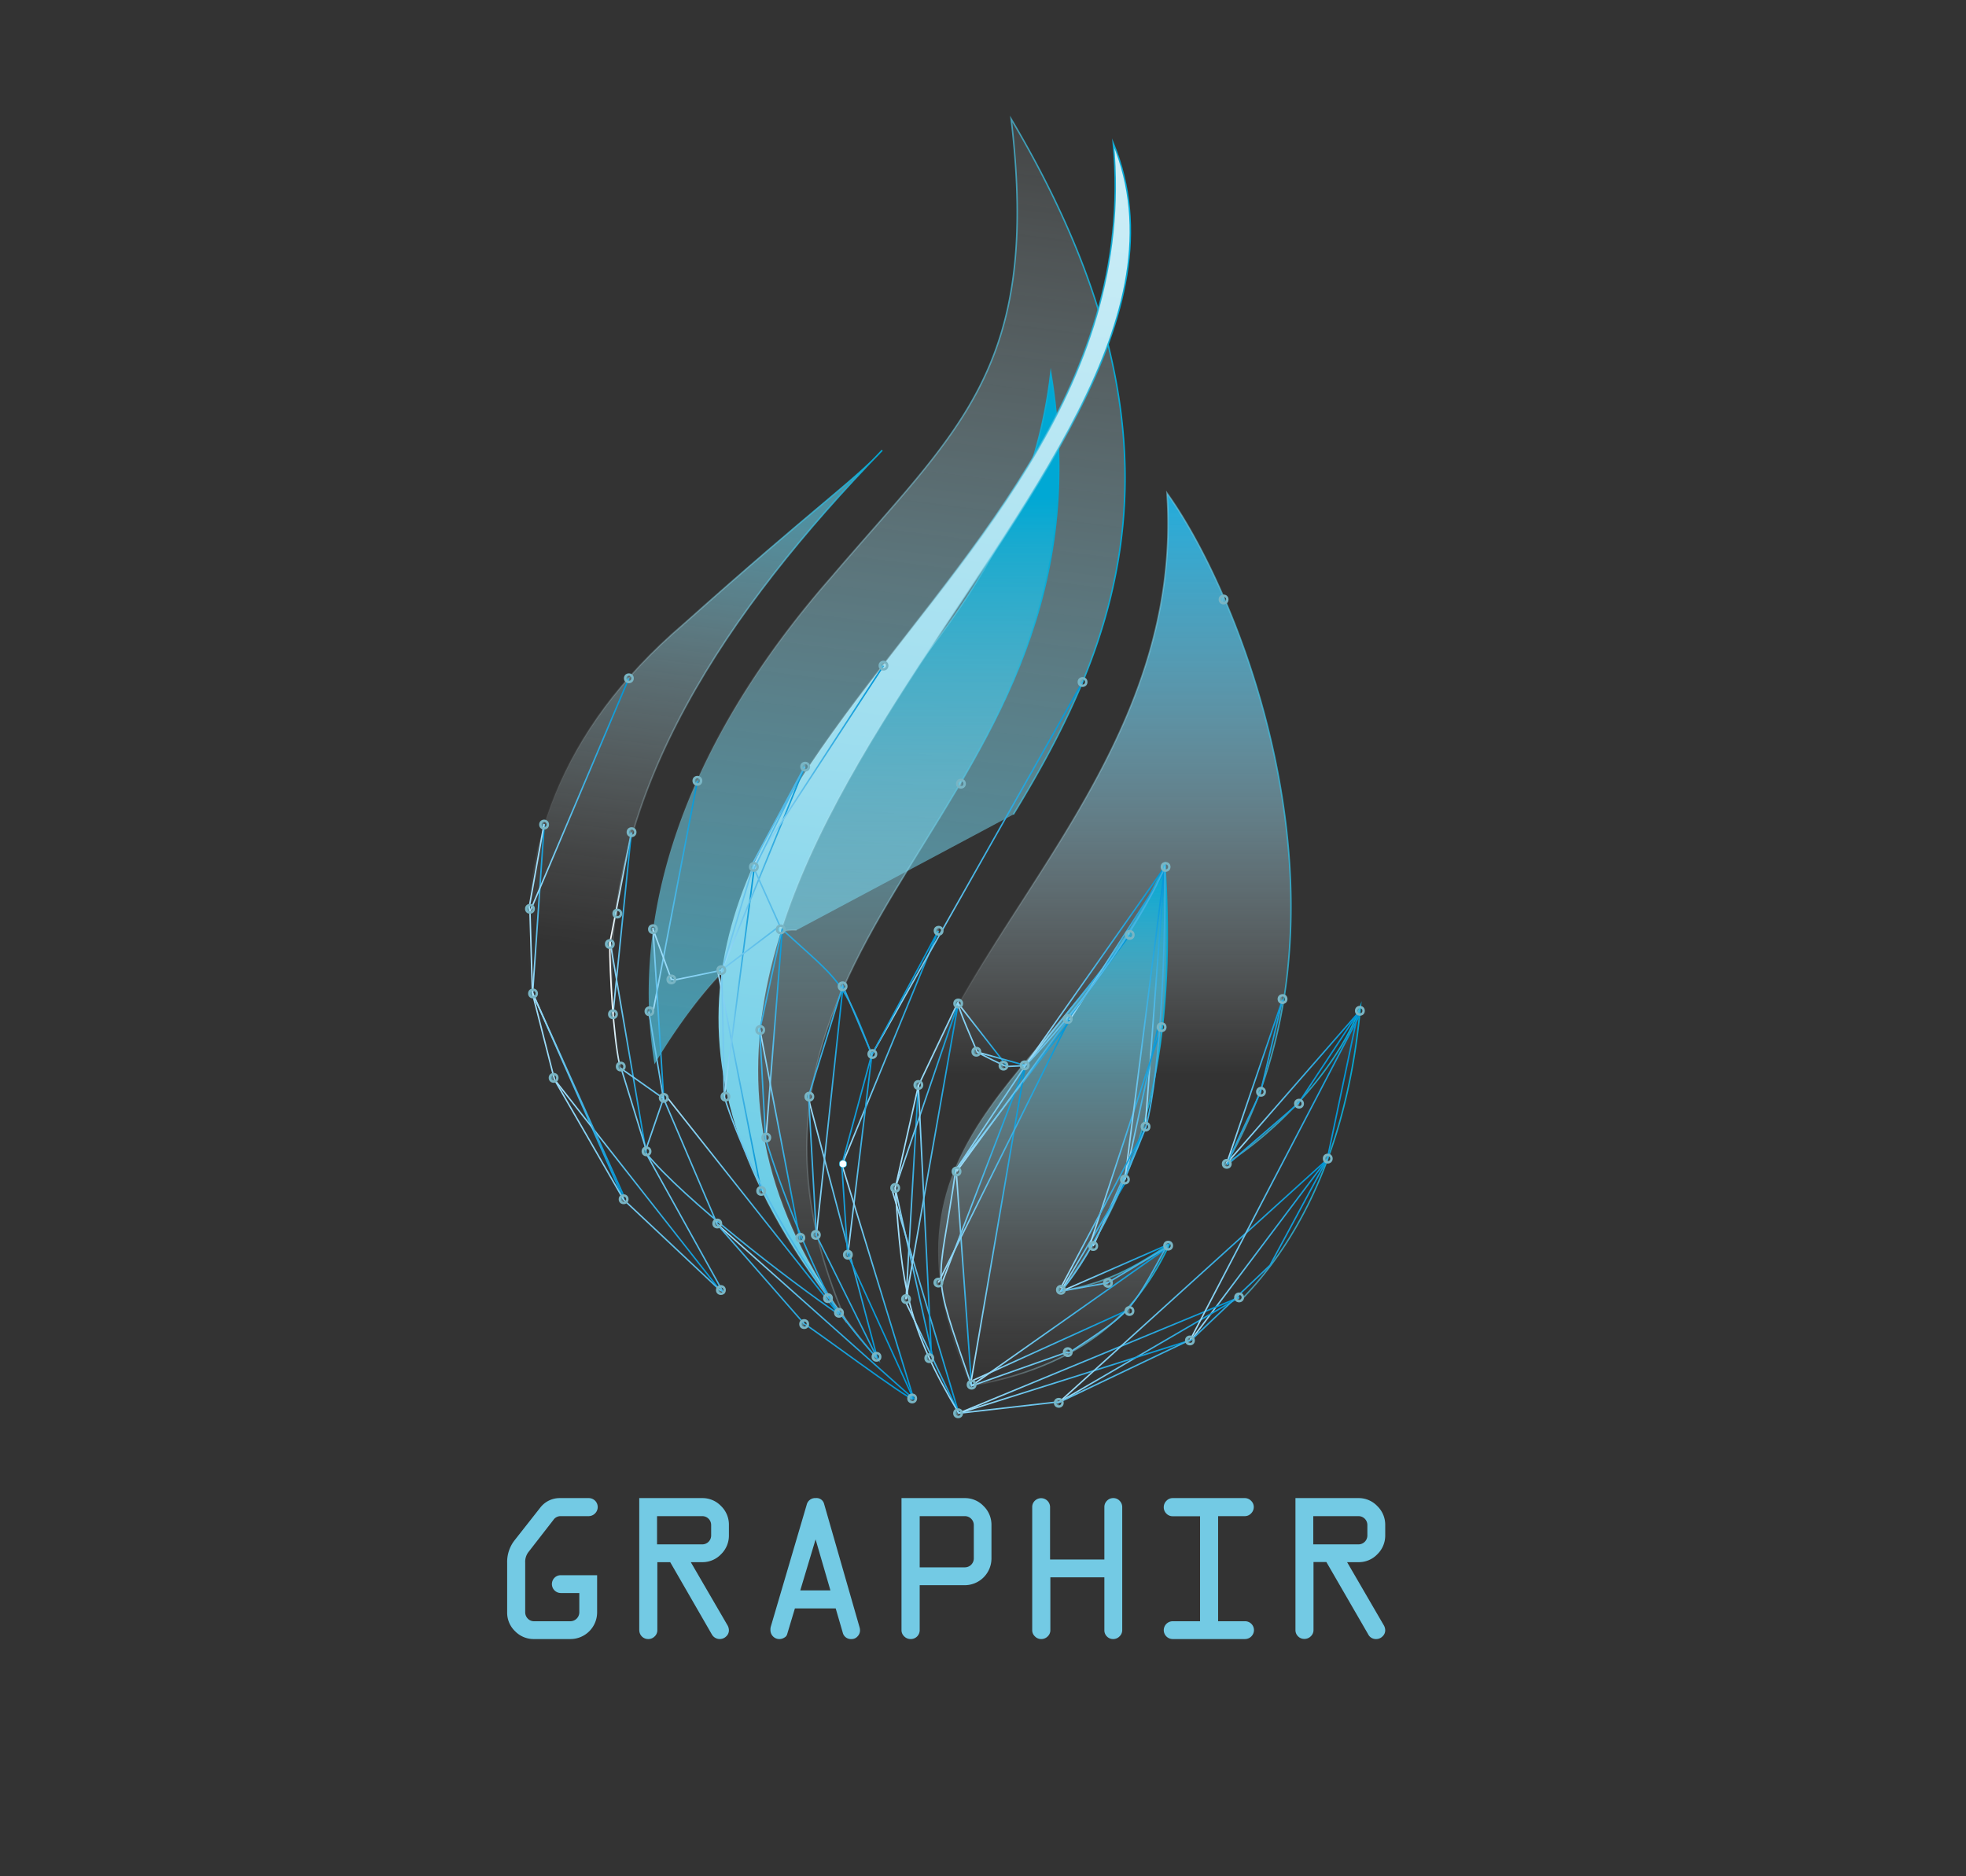 <svg id="Layer_1" data-name="Layer 1" xmlns="http://www.w3.org/2000/svg" xmlns:xlink="http://www.w3.org/1999/xlink" viewBox="0 0 401.88 383.63"><rect x="0" y="0" width="401.88" height="383.63" fill="#333333" stroke="none"/><defs><style>.cls-1,.cls-10,.cls-100,.cls-101,.cls-102,.cls-103,.cls-104,.cls-105,.cls-106,.cls-107,.cls-108,.cls-109,.cls-11,.cls-110,.cls-111,.cls-112,.cls-113,.cls-114,.cls-115,.cls-116,.cls-117,.cls-118,.cls-119,.cls-12,.cls-120,.cls-121,.cls-122,.cls-123,.cls-124,.cls-125,.cls-126,.cls-127,.cls-128,.cls-129,.cls-13,.cls-130,.cls-131,.cls-132,.cls-133,.cls-134,.cls-135,.cls-136,.cls-137,.cls-138,.cls-139,.cls-14,.cls-140,.cls-141,.cls-142,.cls-143,.cls-144,.cls-145,.cls-148,.cls-15,.cls-16,.cls-17,.cls-18,.cls-19,.cls-2,.cls-20,.cls-21,.cls-22,.cls-23,.cls-24,.cls-25,.cls-26,.cls-27,.cls-28,.cls-29,.cls-3,.cls-30,.cls-31,.cls-32,.cls-33,.cls-34,.cls-35,.cls-36,.cls-37,.cls-38,.cls-39,.cls-4,.cls-40,.cls-41,.cls-42,.cls-43,.cls-44,.cls-45,.cls-46,.cls-47,.cls-48,.cls-49,.cls-5,.cls-50,.cls-51,.cls-52,.cls-53,.cls-54,.cls-55,.cls-56,.cls-57,.cls-58,.cls-59,.cls-6,.cls-60,.cls-61,.cls-62,.cls-63,.cls-64,.cls-65,.cls-66,.cls-67,.cls-68,.cls-69,.cls-7,.cls-70,.cls-71,.cls-72,.cls-73,.cls-74,.cls-75,.cls-76,.cls-77,.cls-78,.cls-79,.cls-8,.cls-80,.cls-81,.cls-82,.cls-83,.cls-84,.cls-85,.cls-86,.cls-87,.cls-88,.cls-89,.cls-9,.cls-90,.cls-91,.cls-92,.cls-93,.cls-94,.cls-95,.cls-96,.cls-97,.cls-98,.cls-99{stroke-miterlimit:10;}.cls-1,.cls-10,.cls-11,.cls-12,.cls-13,.cls-14,.cls-15,.cls-16,.cls-17,.cls-18,.cls-19,.cls-2,.cls-20,.cls-21,.cls-22,.cls-23,.cls-24,.cls-25,.cls-26,.cls-27,.cls-28,.cls-29,.cls-3,.cls-30,.cls-31,.cls-32,.cls-33,.cls-34,.cls-35,.cls-36,.cls-37,.cls-38,.cls-39,.cls-4,.cls-40,.cls-41,.cls-42,.cls-43,.cls-44,.cls-45,.cls-46,.cls-47,.cls-48,.cls-49,.cls-5,.cls-50,.cls-51,.cls-52,.cls-53,.cls-54,.cls-55,.cls-56,.cls-57,.cls-58,.cls-59,.cls-6,.cls-60,.cls-61,.cls-62,.cls-63,.cls-64,.cls-65,.cls-66,.cls-67,.cls-68,.cls-69,.cls-7,.cls-8,.cls-9{stroke-width:0.3px;}.cls-1{fill:url(#linear-gradient);stroke:url(#linear-gradient-2);}.cls-2{fill:url(#linear-gradient-3);stroke:url(#linear-gradient-4);}.cls-3{fill:url(#linear-gradient-5);stroke:url(#linear-gradient-6);}.cls-4{fill:url(#linear-gradient-7);stroke:url(#linear-gradient-8);}.cls-5{fill:url(#linear-gradient-9);stroke:url(#linear-gradient-10);}.cls-6{fill:url(#linear-gradient-11);stroke:url(#linear-gradient-12);}.cls-10,.cls-11,.cls-12,.cls-13,.cls-14,.cls-146,.cls-15,.cls-16,.cls-17,.cls-18,.cls-19,.cls-20,.cls-21,.cls-22,.cls-23,.cls-24,.cls-25,.cls-26,.cls-27,.cls-28,.cls-29,.cls-30,.cls-31,.cls-32,.cls-33,.cls-34,.cls-35,.cls-36,.cls-37,.cls-38,.cls-39,.cls-40,.cls-41,.cls-42,.cls-43,.cls-44,.cls-45,.cls-46,.cls-47,.cls-48,.cls-49,.cls-50,.cls-51,.cls-52,.cls-53,.cls-54,.cls-55,.cls-56,.cls-57,.cls-58,.cls-59,.cls-60,.cls-61,.cls-62,.cls-63,.cls-64,.cls-65,.cls-66,.cls-67,.cls-68,.cls-69,.cls-7,.cls-8,.cls-9{fill:none;}.cls-7{stroke:url(#linear-gradient-13);}.cls-8{stroke:url(#linear-gradient-14);}.cls-9{stroke:url(#linear-gradient-15);}.cls-10{stroke:url(#linear-gradient-16);}.cls-11{stroke:url(#linear-gradient-17);}.cls-12{stroke:url(#linear-gradient-18);}.cls-13{stroke:url(#linear-gradient-19);}.cls-14{stroke:url(#linear-gradient-20);}.cls-15{stroke:url(#linear-gradient-21);}.cls-16{stroke:url(#linear-gradient-22);}.cls-17{stroke:url(#linear-gradient-23);}.cls-18{stroke:url(#linear-gradient-24);}.cls-19{stroke:url(#linear-gradient-25);}.cls-20{stroke:url(#linear-gradient-26);}.cls-21{stroke:url(#linear-gradient-27);}.cls-22{stroke:url(#linear-gradient-28);}.cls-23{stroke:url(#linear-gradient-29);}.cls-24{stroke:url(#linear-gradient-30);}.cls-25{stroke:url(#linear-gradient-31);}.cls-26{stroke:url(#linear-gradient-32);}.cls-27{stroke:url(#linear-gradient-33);}.cls-28{stroke:url(#linear-gradient-34);}.cls-29{stroke:url(#linear-gradient-35);}.cls-30{stroke:url(#linear-gradient-36);}.cls-31{stroke:url(#linear-gradient-37);}.cls-32{stroke:url(#linear-gradient-38);}.cls-33{stroke:url(#linear-gradient-39);}.cls-34{stroke:url(#linear-gradient-40);}.cls-35{stroke:url(#linear-gradient-41);}.cls-36{stroke:url(#linear-gradient-42);}.cls-37{stroke:url(#linear-gradient-43);}.cls-38{stroke:url(#linear-gradient-44);}.cls-39{stroke:url(#linear-gradient-45);}.cls-40{stroke:url(#linear-gradient-46);}.cls-41{stroke:url(#linear-gradient-47);}.cls-42{stroke:url(#linear-gradient-48);}.cls-43{stroke:url(#linear-gradient-49);}.cls-44{stroke:url(#linear-gradient-50);}.cls-45{stroke:url(#linear-gradient-51);}.cls-46{stroke:url(#linear-gradient-52);}.cls-47{stroke:url(#linear-gradient-53);}.cls-48{stroke:url(#linear-gradient-54);}.cls-49{stroke:url(#linear-gradient-55);}.cls-50{stroke:url(#linear-gradient-56);}.cls-51{stroke:url(#linear-gradient-57);}.cls-52{stroke:url(#linear-gradient-58);}.cls-53{stroke:url(#linear-gradient-59);}.cls-54{stroke:url(#linear-gradient-60);}.cls-55{stroke:url(#linear-gradient-61);}.cls-56{stroke:url(#linear-gradient-62);}.cls-57{stroke:url(#linear-gradient-63);}.cls-58{stroke:url(#linear-gradient-64);}.cls-59{stroke:url(#linear-gradient-65);}.cls-60{stroke:url(#linear-gradient-66);}.cls-61{stroke:url(#linear-gradient-67);}.cls-62{stroke:url(#linear-gradient-68);}.cls-63{stroke:url(#linear-gradient-69);}.cls-64{stroke:url(#linear-gradient-70);}.cls-65{stroke:url(#linear-gradient-71);}.cls-66{stroke:url(#linear-gradient-72);}.cls-67{stroke:url(#linear-gradient-73);}.cls-68{stroke:url(#linear-gradient-74);}.cls-69{stroke:url(#linear-gradient-75);}.cls-100,.cls-101,.cls-102,.cls-103,.cls-104,.cls-105,.cls-106,.cls-107,.cls-108,.cls-109,.cls-110,.cls-111,.cls-112,.cls-113,.cls-114,.cls-115,.cls-116,.cls-117,.cls-118,.cls-119,.cls-120,.cls-121,.cls-122,.cls-123,.cls-124,.cls-125,.cls-126,.cls-127,.cls-128,.cls-129,.cls-130,.cls-131,.cls-132,.cls-133,.cls-134,.cls-135,.cls-136,.cls-137,.cls-138,.cls-139,.cls-140,.cls-141,.cls-142,.cls-143,.cls-144,.cls-145,.cls-70,.cls-71,.cls-72,.cls-73,.cls-74,.cls-75,.cls-76,.cls-77,.cls-78,.cls-79,.cls-80,.cls-81,.cls-82,.cls-83,.cls-84,.cls-85,.cls-86,.cls-87,.cls-88,.cls-89,.cls-90,.cls-91,.cls-92,.cls-93,.cls-94,.cls-95,.cls-96,.cls-97,.cls-98,.cls-99{stroke:#79b5c4;stroke-width:0.5px;}.cls-70{fill:url(#linear-gradient-76);}.cls-71{fill:url(#linear-gradient-77);}.cls-72{fill:url(#linear-gradient-78);}.cls-73{fill:url(#linear-gradient-79);}.cls-74{fill:url(#linear-gradient-80);}.cls-75{fill:url(#linear-gradient-81);}.cls-76{fill:url(#linear-gradient-82);}.cls-77{fill:url(#linear-gradient-83);}.cls-78{fill:url(#linear-gradient-84);}.cls-79{fill:url(#linear-gradient-85);}.cls-80{fill:url(#linear-gradient-86);}.cls-81{fill:url(#linear-gradient-87);}.cls-82{fill:url(#linear-gradient-88);}.cls-83{fill:url(#linear-gradient-89);}.cls-84{fill:url(#linear-gradient-90);}.cls-85{fill:url(#linear-gradient-91);}.cls-86{fill:url(#linear-gradient-92);}.cls-87{fill:url(#linear-gradient-93);}.cls-88{fill:url(#linear-gradient-94);}.cls-89{fill:url(#linear-gradient-95);}.cls-90{fill:url(#linear-gradient-96);}.cls-91{fill:url(#linear-gradient-97);}.cls-92{fill:url(#linear-gradient-98);}.cls-93{fill:url(#linear-gradient-99);}.cls-94{fill:url(#linear-gradient-100);}.cls-95{fill:url(#linear-gradient-101);}.cls-96{fill:url(#linear-gradient-102);}.cls-97{fill:url(#linear-gradient-103);}.cls-98{fill:url(#linear-gradient-104);}.cls-99{fill:url(#linear-gradient-105);}.cls-100{fill:url(#linear-gradient-106);}.cls-101{fill:url(#linear-gradient-107);}.cls-102{fill:url(#linear-gradient-108);}.cls-103{fill:url(#linear-gradient-109);}.cls-104{fill:url(#linear-gradient-110);}.cls-105{fill:url(#linear-gradient-111);}.cls-106{fill:url(#linear-gradient-112);}.cls-107{fill:url(#linear-gradient-113);}.cls-108{fill:url(#linear-gradient-114);}.cls-109{fill:url(#linear-gradient-115);}.cls-110{fill:url(#linear-gradient-116);}.cls-111{fill:url(#linear-gradient-117);}.cls-112{fill:url(#linear-gradient-118);}.cls-113{fill:url(#linear-gradient-119);}.cls-114{fill:url(#linear-gradient-120);}.cls-115{fill:url(#linear-gradient-121);}.cls-116{fill:url(#linear-gradient-122);}.cls-117{fill:url(#linear-gradient-123);}.cls-118{fill:url(#linear-gradient-124);}.cls-119{fill:url(#linear-gradient-125);}.cls-120{fill:url(#linear-gradient-126);}.cls-121{fill:url(#linear-gradient-127);}.cls-122{fill:url(#linear-gradient-128);}.cls-123{fill:url(#linear-gradient-129);}.cls-124{fill:url(#linear-gradient-130);}.cls-125{fill:url(#linear-gradient-131);}.cls-126{fill:url(#linear-gradient-132);}.cls-127{fill:url(#linear-gradient-133);}.cls-128{fill:url(#linear-gradient-134);}.cls-129{fill:url(#linear-gradient-135);}.cls-130{fill:url(#linear-gradient-136);}.cls-131{fill:url(#linear-gradient-137);}.cls-132{fill:url(#linear-gradient-138);}.cls-133{fill:url(#linear-gradient-139);}.cls-134{fill:url(#linear-gradient-140);}.cls-135{fill:url(#linear-gradient-141);}.cls-136{fill:url(#linear-gradient-142);}.cls-137{fill:url(#linear-gradient-143);}.cls-138{fill:url(#linear-gradient-144);}.cls-139{fill:url(#linear-gradient-145);}.cls-140{fill:url(#linear-gradient-146);}.cls-141{fill:url(#linear-gradient-147);}.cls-142{fill:url(#linear-gradient-148);}.cls-143{fill:url(#linear-gradient-149);}.cls-144{fill:url(#linear-gradient-150);}.cls-145{fill:url(#linear-gradient-151);}.cls-147{fill:#73cae4;}.cls-148{fill:#fff;stroke:#00a8d4;stroke-width:0.1px;}</style><linearGradient id="linear-gradient" x1="160.51" y1="314.87" x2="227.03" y2="-210.54" gradientUnits="userSpaceOnUse"><stop offset="0" stop-color="#00a8d4"/><stop offset="0.48" stop-color="#c6ecf5" stop-opacity="0.22"/><stop offset="0.61" stop-color="#fff" stop-opacity="0"/></linearGradient><linearGradient id="linear-gradient-2" x1="132.46" y1="120.83" x2="230.13" y2="120.83" gradientUnits="userSpaceOnUse"><stop offset="0" stop-color="#fff" stop-opacity="0"/><stop offset="0.11" stop-color="#effafc" stop-opacity="0.06"/><stop offset="0.3" stop-color="#c5ebf5" stop-opacity="0.23"/><stop offset="0.57" stop-color="#80d4ea" stop-opacity="0.5"/><stop offset="0.89" stop-color="#23b4da" stop-opacity="0.86"/><stop offset="1" stop-color="#00a8d4"/></linearGradient><linearGradient id="linear-gradient-3" x1="124.17" y1="296.76" x2="182.41" y2="-163.24" gradientUnits="userSpaceOnUse"><stop offset="0.22" stop-color="#fff" stop-opacity="0"/><stop offset="0.26" stop-color="#e7f7fb" stop-opacity="0.09"/><stop offset="0.34" stop-color="#aae2f1" stop-opacity="0.33"/><stop offset="0.45" stop-color="#48c1e0" stop-opacity="0.72"/><stop offset="0.53" stop-color="#00a8d4"/></linearGradient><linearGradient id="linear-gradient-4" x1="107.81" y1="147.6" x2="180.45" y2="147.6" xlink:href="#linear-gradient-2"/><linearGradient id="linear-gradient-5" x1="231.58" y1="265.91" x2="231.58" y2="100.85" gradientUnits="userSpaceOnUse"><stop offset="0.28" stop-color="#fff" stop-opacity="0"/><stop offset="0.96" stop-color="#2eb0dd" stop-opacity="0.95"/><stop offset="1" stop-color="#22acdb"/></linearGradient><linearGradient id="linear-gradient-6" x1="184.93" y1="183.17" x2="278.34" y2="183.17" xlink:href="#linear-gradient-2"/><linearGradient id="linear-gradient-7" x1="215.43" y1="283.3" x2="215.43" y2="176.69" gradientUnits="userSpaceOnUse"><stop offset="0" stop-color="#fff" stop-opacity="0"/><stop offset="0.1" stop-color="#f2fbfd" stop-opacity="0.05"/><stop offset="0.27" stop-color="#d0eff7" stop-opacity="0.18"/><stop offset="0.49" stop-color="#98dcee" stop-opacity="0.4"/><stop offset="0.76" stop-color="#4cc2e1" stop-opacity="0.7"/><stop offset="1" stop-color="#00a8d4"/></linearGradient><linearGradient id="linear-gradient-8" x1="191.61" y1="229.77" x2="239.46" y2="229.77" xlink:href="#linear-gradient-2"/><linearGradient id="linear-gradient-9" x1="182.15" y1="270.39" x2="182.15" y2="76.26" gradientUnits="userSpaceOnUse"><stop offset="0" stop-color="#fff" stop-opacity="0"/><stop offset="0.09" stop-color="#eef9fc" stop-opacity="0.07"/><stop offset="0.27" stop-color="#c1eaf4" stop-opacity="0.24"/><stop offset="0.52" stop-color="#77d1e8" stop-opacity="0.53"/><stop offset="0.82" stop-color="#13afd7" stop-opacity="0.92"/><stop offset="0.87" stop-color="#00a8d4"/></linearGradient><linearGradient id="linear-gradient-10" x1="147.72" y1="172.83" x2="216.58" y2="172.83" xlink:href="#linear-gradient-2"/><linearGradient id="linear-gradient-11" x1="153.88" y1="404.43" x2="240.69" y2="-281.23" gradientUnits="userSpaceOnUse"><stop offset="0" stop-color="#00a8d4"/><stop offset="0.02" stop-color="#09abd5"/><stop offset="0.14" stop-color="#42bedf"/><stop offset="0.25" stop-color="#74d0e8"/><stop offset="0.37" stop-color="#9fdeef"/><stop offset="0.5" stop-color="#c2eaf5"/><stop offset="0.62" stop-color="#ddf3f9"/><stop offset="0.74" stop-color="#f0fafc"/><stop offset="0.87" stop-color="#fbfefe"/><stop offset="1" stop-color="#fff"/></linearGradient><linearGradient id="linear-gradient-12" x1="146.73" y1="153.1" x2="231.21" y2="153.1" xlink:href="#linear-gradient-2"/><linearGradient id="linear-gradient-13" x1="108.74" y1="224.18" x2="127.67" y2="224.18" gradientUnits="userSpaceOnUse"><stop offset="0" stop-color="#a2def9"/><stop offset="0.14" stop-color="#88d2f3"/><stop offset="0.55" stop-color="#3fb1e3"/><stop offset="0.85" stop-color="#129dd9"/><stop offset="1" stop-color="#0095d5"/></linearGradient><linearGradient id="linear-gradient-14" x1="113.34" y1="242.23" x2="147.15" y2="242.23" xlink:href="#linear-gradient-13"/><linearGradient id="linear-gradient-15" x1="108.73" y1="185.77" x2="111.4" y2="185.77" xlink:href="#linear-gradient-13"/><linearGradient id="linear-gradient-16" x1="108.23" y1="162.48" x2="128.69" y2="162.48" xlink:href="#linear-gradient-13"/><linearGradient id="linear-gradient-17" x1="125.15" y1="188.78" x2="129.21" y2="188.78" xlink:href="#linear-gradient-13"/><linearGradient id="linear-gradient-18" x1="124.51" y1="214.02" x2="132.26" y2="214.02" xlink:href="#linear-gradient-13"/><linearGradient id="linear-gradient-19" x1="136.32" y1="246.57" x2="171.56" y2="246.57" xlink:href="#linear-gradient-13"/><linearGradient id="linear-gradient-20" x1="146.59" y1="268.21" x2="186.89" y2="268.21" xlink:href="#linear-gradient-13"/><linearGradient id="linear-gradient-21" x1="133.36" y1="183.2" x2="142.71" y2="183.2" xlink:href="#linear-gradient-13"/><linearGradient id="linear-gradient-22" x1="133.32" y1="207.14" x2="135.82" y2="207.14" xlink:href="#linear-gradient-13"/><linearGradient id="linear-gradient-23" x1="146.54" y1="220.92" x2="155.75" y2="220.92" xlink:href="#linear-gradient-13"/><linearGradient id="linear-gradient-24" x1="147.9" y1="200.95" x2="154.3" y2="200.95" xlink:href="#linear-gradient-13"/><linearGradient id="linear-gradient-25" x1="147.4" y1="177.55" x2="164.63" y2="177.55" xlink:href="#linear-gradient-13"/><linearGradient id="linear-gradient-26" x1="153.86" y1="156.52" x2="180.73" y2="156.52" xlink:href="#linear-gradient-13"/><linearGradient id="linear-gradient-27" x1="156.49" y1="210.92" x2="160.07" y2="210.92" xlink:href="#linear-gradient-13"/><linearGradient id="linear-gradient-28" x1="155.19" y1="232.18" x2="163.76" y2="232.18" xlink:href="#linear-gradient-13"/><linearGradient id="linear-gradient-29" x1="108.74" y1="223.75" x2="127.62" y2="223.75" xlink:href="#linear-gradient-13"/><linearGradient id="linear-gradient-30" x1="171.99" y1="214.26" x2="191.93" y2="214.26" xlink:href="#linear-gradient-13"/><linearGradient id="linear-gradient-31" x1="173.16" y1="236.04" x2="178.38" y2="236.04" xlink:href="#linear-gradient-13"/><linearGradient id="linear-gradient-32" x1="171.98" y1="262.11" x2="186.94" y2="262.11" xlink:href="#linear-gradient-13"/><linearGradient id="linear-gradient-33" x1="166.72" y1="227.49" x2="172.39" y2="227.49" xlink:href="#linear-gradient-13"/><linearGradient id="linear-gradient-34" x1="165.2" y1="251.37" x2="179.52" y2="251.37" xlink:href="#linear-gradient-13"/><linearGradient id="linear-gradient-35" x1="178.1" y1="177.53" x2="221.42" y2="177.53" xlink:href="#linear-gradient-13"/><linearGradient id="linear-gradient-36" x1="250.63" y1="221.13" x2="262.3" y2="221.13" xlink:href="#linear-gradient-13"/><linearGradient id="linear-gradient-37" x1="250.66" y1="222.48" x2="277.7" y2="222.48" xlink:href="#linear-gradient-13"/><linearGradient id="linear-gradient-38" x1="243.39" y1="255.46" x2="271.43" y2="255.46" xlink:href="#linear-gradient-13"/><linearGradient id="linear-gradient-39" x1="216.47" y1="275.96" x2="253.36" y2="275.96" xlink:href="#linear-gradient-13"/><linearGradient id="linear-gradient-40" x1="195.95" y1="281.61" x2="242.53" y2="281.61" xlink:href="#linear-gradient-13"/><linearGradient id="linear-gradient-41" x1="185.08" y1="277.64" x2="196.13" y2="277.64" xlink:href="#linear-gradient-13"/><linearGradient id="linear-gradient-42" x1="182.83" y1="260.29" x2="190.86" y2="260.29" xlink:href="#linear-gradient-13"/><linearGradient id="linear-gradient-43" x1="185.06" y1="243.74" x2="187.87" y2="243.74" xlink:href="#linear-gradient-13"/><linearGradient id="linear-gradient-44" x1="182.83" y1="224.04" x2="196.01" y2="224.04" xlink:href="#linear-gradient-13"/><linearGradient id="linear-gradient-45" x1="195.75" y1="211.58" x2="205.98" y2="211.58" xlink:href="#linear-gradient-13"/><linearGradient id="linear-gradient-46" x1="199.72" y1="216.46" x2="209.63" y2="216.46" xlink:href="#linear-gradient-13"/><linearGradient id="linear-gradient-47" x1="234.02" y1="203.14" x2="238.29" y2="203.14" xlink:href="#linear-gradient-13"/><linearGradient id="linear-gradient-48" x1="209.48" y1="204.48" x2="231.04" y2="204.48" xlink:href="#linear-gradient-13"/><linearGradient id="linear-gradient-49" x1="218.15" y1="193.55" x2="238.39" y2="193.55" xlink:href="#linear-gradient-13"/><linearGradient id="linear-gradient-50" x1="229.81" y1="225.58" x2="236.84" y2="225.58" xlink:href="#linear-gradient-13"/><linearGradient id="linear-gradient-51" x1="223.33" y1="242.64" x2="234.32" y2="242.64" xlink:href="#linear-gradient-13"/><linearGradient id="linear-gradient-52" x1="216.73" y1="252.92" x2="230.08" y2="252.92" xlink:href="#linear-gradient-13"/><linearGradient id="linear-gradient-53" x1="195.23" y1="223.77" x2="219.15" y2="223.77" xlink:href="#linear-gradient-13"/><linearGradient id="linear-gradient-54" x1="192.44" y1="240.02" x2="209.73" y2="240.02" xlink:href="#linear-gradient-13"/><linearGradient id="linear-gradient-55" x1="195.38" y1="261.78" x2="198.75" y2="261.78" xlink:href="#linear-gradient-13"/><linearGradient id="linear-gradient-56" x1="198.54" y1="275.19" x2="230.19" y2="275.19" xlink:href="#linear-gradient-13"/><linearGradient id="linear-gradient-57" x1="217.57" y1="259.01" x2="239.16" y2="259.01" xlink:href="#linear-gradient-13"/><linearGradient id="linear-gradient-58" x1="195.93" y1="277.1" x2="253.34" y2="277.1" xlink:href="#linear-gradient-13"/><linearGradient id="linear-gradient-59" x1="216.45" y1="262" x2="271.08" y2="262" xlink:href="#linear-gradient-13"/><linearGradient id="linear-gradient-60" x1="243.11" y1="240.73" x2="278.11" y2="240.73" xlink:href="#linear-gradient-13"/><linearGradient id="linear-gradient-61" x1="182.09" y1="265.91" x2="196.14" y2="265.91" xlink:href="#linear-gradient-13"/><linearGradient id="linear-gradient-62" x1="187.57" y1="249.48" x2="190.55" y2="249.48" xlink:href="#linear-gradient-13"/><linearGradient id="linear-gradient-63" x1="185.06" y1="235.39" x2="196.02" y2="235.39" xlink:href="#linear-gradient-13"/><linearGradient id="linear-gradient-64" x1="222.57" y1="232.49" x2="237.49" y2="232.49" xlink:href="#linear-gradient-13"/><linearGradient id="linear-gradient-65" x1="229.8" y1="209.23" x2="238.23" y2="209.23" xlink:href="#linear-gradient-13"/><linearGradient id="linear-gradient-66" x1="216.69" y1="246.95" x2="234.31" y2="246.95" xlink:href="#linear-gradient-13"/><linearGradient id="linear-gradient-67" x1="198.51" y1="269.12" x2="238.96" y2="269.12" xlink:href="#linear-gradient-13"/><linearGradient id="linear-gradient-68" x1="198.28" y1="250.72" x2="209.6" y2="250.72" xlink:href="#linear-gradient-13"/><linearGradient id="linear-gradient-69" x1="191.69" y1="235.36" x2="218.68" y2="235.36" xlink:href="#linear-gradient-13"/><linearGradient id="linear-gradient-70" x1="195.41" y1="215.33" x2="231.05" y2="215.33" xlink:href="#linear-gradient-13"/><linearGradient id="linear-gradient-71" x1="209.47" y1="197.56" x2="238.2" y2="197.56" xlink:href="#linear-gradient-13"/><linearGradient id="linear-gradient-72" x1="124.5" y1="193.93" x2="129.21" y2="193.93" gradientUnits="userSpaceOnUse"><stop offset="0" stop-color="#fff"/><stop offset="0.14" stop-color="#edf7fb"/><stop offset="0.43" stop-color="#bee2f1"/><stop offset="0.83" stop-color="#73c1e0"/><stop offset="1" stop-color="#51b2d9"/></linearGradient><linearGradient id="linear-gradient-73" x1="108.05" y1="227.33" x2="186.99" y2="227.33" xlink:href="#linear-gradient-13"/><linearGradient id="linear-gradient-74" x1="133.38" y1="217.7" x2="191.92" y2="217.7" xlink:href="#linear-gradient-13"/><linearGradient id="linear-gradient-75" x1="182.83" y1="232.85" x2="277.89" y2="232.85" xlink:href="#linear-gradient-13"/><linearGradient id="linear-gradient-76" x1="110.47" y1="168.59" x2="111.98" y2="168.59" xlink:href="#linear-gradient"/><linearGradient id="linear-gradient-77" x1="128.34" y1="170.14" x2="129.85" y2="170.14" xlink:href="#linear-gradient"/><linearGradient id="linear-gradient-78" x1="107.57" y1="185.81" x2="109.09" y2="185.81" xlink:href="#linear-gradient"/><linearGradient id="linear-gradient-79" x1="125.43" y1="186.78" x2="126.94" y2="186.78" xlink:href="#linear-gradient"/><linearGradient id="linear-gradient-80" x1="123.9" y1="193.01" x2="125.42" y2="193.01" xlink:href="#linear-gradient"/><linearGradient id="linear-gradient-81" x1="108.2" y1="203.12" x2="109.71" y2="203.12" xlink:href="#linear-gradient"/><linearGradient id="linear-gradient-82" x1="124.54" y1="207.36" x2="126.05" y2="207.36" xlink:href="#linear-gradient"/><linearGradient id="linear-gradient-83" x1="112.42" y1="220.37" x2="113.93" y2="220.37" xlink:href="#linear-gradient"/><linearGradient id="linear-gradient-84" x1="126.13" y1="218.06" x2="127.64" y2="218.06" xlink:href="#linear-gradient"/><linearGradient id="linear-gradient-85" x1="132" y1="206.76" x2="133.51" y2="206.76" xlink:href="#linear-gradient"/><linearGradient id="linear-gradient-86" x1="134.93" y1="224.46" x2="136.44" y2="224.46" xlink:href="#linear-gradient"/><linearGradient id="linear-gradient-87" x1="131.41" y1="235.4" x2="132.92" y2="235.4" xlink:href="#linear-gradient"/><linearGradient id="linear-gradient-88" x1="145.86" y1="250.15" x2="147.37" y2="250.15" xlink:href="#linear-gradient"/><linearGradient id="linear-gradient-89" x1="126.72" y1="245.19" x2="128.23" y2="245.19" xlink:href="#linear-gradient"/><linearGradient id="linear-gradient-90" x1="146.6" y1="263.75" x2="148.11" y2="263.75" xlink:href="#linear-gradient"/><linearGradient id="linear-gradient-91" x1="162.86" y1="253.07" x2="164.37" y2="253.07" xlink:href="#linear-gradient"/><linearGradient id="linear-gradient-92" x1="166.02" y1="252.48" x2="167.53" y2="252.48" xlink:href="#linear-gradient"/><linearGradient id="linear-gradient-93" x1="172.57" y1="256.53" x2="174.08" y2="256.53" xlink:href="#linear-gradient"/><linearGradient id="linear-gradient-94" x1="154.85" y1="243.49" x2="156.36" y2="243.49" xlink:href="#linear-gradient"/><linearGradient id="linear-gradient-95" x1="168.5" y1="265.41" x2="170.01" y2="265.41" xlink:href="#linear-gradient"/><linearGradient id="linear-gradient-96" x1="170.74" y1="268.4" x2="172.25" y2="268.4" xlink:href="#linear-gradient"/><linearGradient id="linear-gradient-97" x1="163.62" y1="270.71" x2="165.13" y2="270.71" xlink:href="#linear-gradient"/><linearGradient id="linear-gradient-98" x1="178.42" y1="277.4" x2="179.93" y2="277.4" xlink:href="#linear-gradient"/><linearGradient id="linear-gradient-99" x1="189.2" y1="277.68" x2="190.71" y2="277.68" xlink:href="#linear-gradient"/><linearGradient id="linear-gradient-100" x1="185.71" y1="285.92" x2="187.22" y2="285.92" xlink:href="#linear-gradient"/><linearGradient id="linear-gradient-101" x1="195.1" y1="288.95" x2="196.61" y2="288.95" xlink:href="#linear-gradient"/><linearGradient id="linear-gradient-102" x1="197.85" y1="283.1" x2="199.36" y2="283.1" xlink:href="#linear-gradient"/><linearGradient id="linear-gradient-103" x1="217.52" y1="276.45" x2="219.03" y2="276.45" xlink:href="#linear-gradient"/><linearGradient id="linear-gradient-104" x1="215.67" y1="286.81" x2="217.19" y2="286.81" xlink:href="#linear-gradient"/><linearGradient id="linear-gradient-105" x1="230.13" y1="268.04" x2="231.64" y2="268.04" xlink:href="#linear-gradient"/><linearGradient id="linear-gradient-106" x1="225.72" y1="262.29" x2="227.23" y2="262.29" xlink:href="#linear-gradient"/><linearGradient id="linear-gradient-107" x1="242.48" y1="274.06" x2="244" y2="274.06" xlink:href="#linear-gradient"/><linearGradient id="linear-gradient-108" x1="222.71" y1="254.75" x2="224.22" y2="254.75" xlink:href="#linear-gradient"/><linearGradient id="linear-gradient-109" x1="216.12" y1="263.71" x2="217.63" y2="263.71" xlink:href="#linear-gradient"/><linearGradient id="linear-gradient-110" x1="238.03" y1="254.68" x2="239.55" y2="254.68" xlink:href="#linear-gradient"/><linearGradient id="linear-gradient-111" x1="229.2" y1="241.16" x2="230.71" y2="241.16" xlink:href="#linear-gradient"/><linearGradient id="linear-gradient-112" x1="252.53" y1="265.26" x2="254.04" y2="265.26" xlink:href="#linear-gradient"/><linearGradient id="linear-gradient-113" x1="233.41" y1="230.35" x2="234.93" y2="230.35" xlink:href="#linear-gradient"/><linearGradient id="linear-gradient-114" x1="250.02" y1="237.95" x2="251.53" y2="237.95" xlink:href="#linear-gradient"/><linearGradient id="linear-gradient-115" x1="270.65" y1="236.88" x2="272.16" y2="236.88" xlink:href="#linear-gradient"/><linearGradient id="linear-gradient-116" x1="264.78" y1="225.65" x2="266.29" y2="225.65" xlink:href="#linear-gradient"/><linearGradient id="linear-gradient-117" x1="257.01" y1="223.22" x2="258.52" y2="223.22" xlink:href="#linear-gradient"/><linearGradient id="linear-gradient-118" x1="277.22" y1="206.66" x2="278.73" y2="206.66" xlink:href="#linear-gradient"/><linearGradient id="linear-gradient-119" x1="261.41" y1="204.26" x2="262.92" y2="204.26" xlink:href="#linear-gradient"/><linearGradient id="linear-gradient-120" x1="237.5" y1="177.24" x2="239.02" y2="177.24" xlink:href="#linear-gradient"/><linearGradient id="linear-gradient-121" x1="230.17" y1="191.14" x2="231.68" y2="191.14" xlink:href="#linear-gradient"/><linearGradient id="linear-gradient-122" x1="236.7" y1="210.01" x2="238.21" y2="210.01" xlink:href="#linear-gradient"/><linearGradient id="linear-gradient-123" x1="217.52" y1="208.35" x2="219.03" y2="208.35" xlink:href="#linear-gradient"/><linearGradient id="linear-gradient-124" x1="208.7" y1="217.81" x2="210.21" y2="217.81" xlink:href="#linear-gradient"/><linearGradient id="linear-gradient-125" x1="204.38" y1="217.87" x2="205.89" y2="217.87" xlink:href="#linear-gradient"/><linearGradient id="linear-gradient-126" x1="198.82" y1="215.03" x2="200.34" y2="215.03" xlink:href="#linear-gradient"/><linearGradient id="linear-gradient-127" x1="195.12" y1="205.17" x2="196.63" y2="205.17" xlink:href="#linear-gradient"/><linearGradient id="linear-gradient-128" x1="194.78" y1="239.51" x2="196.29" y2="239.51" xlink:href="#linear-gradient"/><linearGradient id="linear-gradient-129" x1="186.98" y1="221.83" x2="188.49" y2="221.83" xlink:href="#linear-gradient"/><linearGradient id="linear-gradient-130" x1="182.23" y1="242.88" x2="183.74" y2="242.88" xlink:href="#linear-gradient"/><linearGradient id="linear-gradient-131" x1="184.46" y1="265.6" x2="185.97" y2="265.6" xlink:href="#linear-gradient"/><linearGradient id="linear-gradient-132" x1="191.07" y1="262.23" x2="192.58" y2="262.23" xlink:href="#linear-gradient"/><linearGradient id="linear-gradient-133" x1="164.68" y1="224.21" x2="166.19" y2="224.21" xlink:href="#linear-gradient"/><linearGradient id="linear-gradient-134" x1="155.89" y1="232.58" x2="157.4" y2="232.58" xlink:href="#linear-gradient"/><linearGradient id="linear-gradient-135" x1="147.54" y1="224.21" x2="149.05" y2="224.21" xlink:href="#linear-gradient"/><linearGradient id="linear-gradient-136" x1="177.57" y1="215.5" x2="179.08" y2="215.5" xlink:href="#linear-gradient"/><linearGradient id="linear-gradient-137" x1="171.48" y1="201.66" x2="173" y2="201.66" xlink:href="#linear-gradient"/><linearGradient id="linear-gradient-138" x1="158.83" y1="190.02" x2="160.34" y2="190.02" xlink:href="#linear-gradient"/><linearGradient id="linear-gradient-139" x1="146.69" y1="198.35" x2="148.2" y2="198.35" xlink:href="#linear-gradient"/><linearGradient id="linear-gradient-140" x1="153.34" y1="177.24" x2="154.85" y2="177.24" xlink:href="#linear-gradient"/><linearGradient id="linear-gradient-141" x1="191.11" y1="190.3" x2="192.62" y2="190.3" xlink:href="#linear-gradient"/><linearGradient id="linear-gradient-142" x1="163.83" y1="156.75" x2="165.35" y2="156.75" xlink:href="#linear-gradient"/><linearGradient id="linear-gradient-143" x1="154.64" y1="210.58" x2="156.15" y2="210.58" xlink:href="#linear-gradient"/><linearGradient id="linear-gradient-144" x1="136.48" y1="200.25" x2="137.99" y2="200.25" xlink:href="#linear-gradient"/><linearGradient id="linear-gradient-145" x1="132.72" y1="189.97" x2="134.24" y2="189.97" xlink:href="#linear-gradient"/><linearGradient id="linear-gradient-146" x1="249.36" y1="122.57" x2="250.87" y2="122.57" xlink:href="#linear-gradient"/><linearGradient id="linear-gradient-147" x1="220.54" y1="139.44" x2="222.05" y2="139.44" xlink:href="#linear-gradient"/><linearGradient id="linear-gradient-148" x1="195.68" y1="160.23" x2="197.19" y2="160.23" xlink:href="#linear-gradient"/><linearGradient id="linear-gradient-149" x1="127.79" y1="138.68" x2="129.31" y2="138.68" xlink:href="#linear-gradient"/><linearGradient id="linear-gradient-150" x1="141.8" y1="159.64" x2="143.31" y2="159.64" xlink:href="#linear-gradient"/><linearGradient id="linear-gradient-151" x1="179.85" y1="136.09" x2="181.36" y2="136.09" xlink:href="#linear-gradient"/></defs><g id="Group-13"><g id="Group-Copy"><path class="cls-1" d="M162.8,190.18c-12.89-.85-29,27.4-29,27.4a88.6,88.6,0,0,1-1.12-18.25c1-25.14,12.38-53,37.36-81.44C196,87.53,212.74,75.3,206.7,24.33c38.86,65.55,22,106.86.43,142.2"/><path id="Shape" class="cls-2" d="M108.29,197.63c-2.11-22.95,5.65-48,31.42-70,27.45-24.45,35-29.4,40.63-35.58-31.66,32.7-57,69.91-55.21,111.17"/><path class="cls-3" d="M185.08,230.6a104.17,104.17,0,0,1,9.07-22c17.21-32.16,47.44-62.74,44.4-107.79,11.51,16.06,28.28,55.44,24.9,95.09a106.37,106.37,0,0,1-5.15,25.17,93.94,93.94,0,0,1-7.53,16.72c9.06-5.64,22.24-18.27,27.32-32-1.47,16.58-6.53,41.76-24.48,60.09"/><path id="Shape-2" data-name="Shape" class="cls-4" d="M198.6,283.3c-23.77-52.37,20.56-63.68,39.54-106.61,1.51,25.42.55,58.8-21.28,87.24,9.06-1.51,14.69-4.53,22.24-9.62C234,265.17,224.41,278.77,198.6,283.3Z"/><path id="Shape-3" data-name="Shape" class="cls-5" d="M173.06,270.39C101.22,165.8,204.88,160.57,214.8,76.26,229.63,166.09,137.79,189.41,173.06,270.39Z"/><path id="Shape-4" data-name="Shape" class="cls-6" d="M227.57,29.28c28.76,70.26-131.86,152.26-48.19,248.53C81.48,166,236.82,130.8,227.57,29.28Z"/></g></g><g id="Line_Blue"><line class="cls-7" x1="108.88" y1="203.07" x2="127.53" y2="245.28"/><line class="cls-8" x1="113.46" y1="220.87" x2="147.03" y2="263.6"/><line class="cls-9" x1="111.26" y1="168.48" x2="108.88" y2="203.07"/><line class="cls-10" x1="128.55" y1="138.68" x2="108.37" y2="186.28"/><line class="cls-11" x1="129.06" y1="170.2" x2="125.3" y2="207.36"/><line class="cls-12" x1="124.66" y1="192.25" x2="132.11" y2="235.79"/><line class="cls-13" x1="136.44" y1="224.46" x2="171.45" y2="268.68"/><line class="cls-14" x1="146.69" y1="250.37" x2="186.79" y2="286.05"/><line class="cls-15" x1="142.56" y1="159.64" x2="133.51" y2="206.76"/><line class="cls-16" x1="133.47" y1="189.67" x2="135.67" y2="224.6"/><line class="cls-17" x1="146.69" y1="198.35" x2="155.6" y2="243.49"/><line class="cls-18" x1="154.15" y1="177.63" x2="148.05" y2="224.26"/><line class="cls-19" x1="164.49" y1="156.78" x2="147.54" y2="198.32"/><line class="cls-20" x1="180.6" y1="136.09" x2="153.98" y2="176.96"/><line class="cls-21" x1="159.92" y1="190.01" x2="156.64" y2="231.82"/><line class="cls-22" x1="155.34" y1="210.53" x2="163.61" y2="253.83"/><line class="cls-23" x1="127.48" y1="244.43" x2="108.88" y2="203.07"/><line class="cls-24" x1="191.79" y1="190.35" x2="172.12" y2="238.16"/><line class="cls-25" x1="178.23" y1="215.61" x2="173.31" y2="256.47"/><line class="cls-26" x1="172.12" y1="238.16" x2="186.79" y2="286.05"/><line class="cls-27" x1="172.24" y1="202.41" x2="166.87" y2="252.58"/><line class="cls-28" x1="165.34" y1="224.94" x2="179.38" y2="277.81"/><line class="cls-29" x1="221.29" y1="139.44" x2="178.23" y2="215.61"/><line class="cls-30" x1="262.16" y1="204.42" x2="250.77" y2="237.83"/><line class="cls-31" x1="277.58" y1="207.14" x2="250.77" y2="237.83"/><line class="cls-32" x1="271.31" y1="236.98" x2="243.51" y2="273.94"/><line class="cls-33" x1="216.55" y1="286.65" x2="253.29" y2="265.26"/><line class="cls-34" x1="195.99" y1="288.94" x2="242.49" y2="274.28"/><line class="cls-35" x1="185.21" y1="266.35" x2="195.99" y2="288.94"/><line class="cls-36" x1="182.98" y1="242.91" x2="190.71" y2="277.68"/><line class="cls-37" x1="187.72" y1="221.89" x2="185.21" y2="265.6"/><line class="cls-38" x1="195.87" y1="205.17" x2="182.98" y2="242.91"/><line class="cls-39" x1="205.86" y1="217.99" x2="195.87" y2="205.17"/><line class="cls-40" x1="199.76" y1="215.1" x2="209.59" y2="217.82"/><line class="cls-41" x1="238.14" y1="176.69" x2="234.17" y2="229.6"/><line class="cls-42" x1="230.93" y1="191.14" x2="209.59" y2="217.82"/><line class="cls-43" x1="218.27" y1="209.11" x2="238.26" y2="178"/><line class="cls-44" x1="236.7" y1="210.01" x2="229.95" y2="241.16"/><line class="cls-45" x1="234.18" y1="230.53" x2="223.47" y2="254.75"/><line class="cls-46" x1="229.95" y1="241.92" x2="216.86" y2="263.93"/><line class="cls-47" x1="195.35" y1="239.18" x2="219.03" y2="208.35"/><line class="cls-48" x1="209.59" y1="217.82" x2="192.58" y2="262.23"/><line class="cls-49" x1="195.53" y1="240.26" x2="198.6" y2="283.3"/><line class="cls-50" x1="198.61" y1="282.35" x2="230.13" y2="268.04"/><line class="cls-51" x1="239.1" y1="254.31" x2="217.63" y2="263.71"/><line class="cls-52" x1="195.99" y1="288.94" x2="253.29" y2="265.26"/><line class="cls-53" x1="270.98" y1="237.35" x2="216.55" y2="286.65"/><line class="cls-54" x1="243.24" y1="274.06" x2="277.98" y2="207.41"/><line class="cls-55" x1="195.99" y1="288.94" x2="182.23" y2="242.88"/><line class="cls-56" x1="187.72" y1="221.89" x2="190.4" y2="277.08"/><line class="cls-57" x1="195.87" y1="205.17" x2="185.21" y2="265.6"/><line class="cls-58" x1="237.35" y1="210.22" x2="222.71" y2="254.75"/><line class="cls-59" x1="238.08" y1="177.29" x2="229.95" y2="241.16"/><line class="cls-60" x1="234.18" y1="230.53" x2="216.82" y2="263.36"/><line class="cls-61" x1="238.87" y1="254.93" x2="198.6" y2="283.3"/><line class="cls-62" x1="209.46" y1="218.56" x2="198.43" y2="282.87"/><line class="cls-63" x1="218.55" y1="208.5" x2="191.82" y2="262.23"/><line class="cls-64" x1="230.93" y1="191.14" x2="195.53" y2="239.51"/><line class="cls-65" x1="238.08" y1="177.29" x2="209.59" y2="217.82"/><path class="cls-66" d="M129.06,170.2l-4.41,22.69c0,6.06.72,18.9,2,24.76"/><path class="cls-67" d="M132.62,206.8l3,17.8-3.56,10.34L127,218.5l8.65,6.1,11,25.77,17.8,20.35c.6.08,21.55,15.79,22.3,15.33l-13.48-29.58-1.19-18.31,6.11-22.55c-5.86-15.43-6.42-14.79-18.31-25.6-.39,1.25-4.28,19.41-4.58,20.52l1.19,22.21c2.73,9.33,9.91,27.64,14.92,35.94-10.33-7.07-31.43-23.33-39.34-32.89l15.69,28.28-.77-.47-19.5-18.32c-.17-.36-13.86-24.05-14.07-24.41l-.34-1.19-4.24-16.61-.51-16.79-.17-.68,3.06-17.12"/><path class="cls-68" d="M191.79,190.35l-13.56,25.26-5.94-14.07-6.95,22.38v1l1.53,27.64,12.51,25.23c-12.41-13.57-25.75-36-31.33-53.55l-.51-25.94,11.87-9-5.26-11.7,10.34-20.85L154,176.28V177l-6.44,21.36-9.67,2-.67-.17-3.68-10.06"/><path class="cls-69" d="M262.16,204.42c-.06.22-4.46,18.75-4.51,18.94s-7,14.44-6.75,14.76l14.5-12.52,12.18-18.46L271.31,237l-11.7,21.7-16.1,15.26-1,.34-25.94,12.37h-.68L196,288.94c-10.58-17.74-11.63-26-13-46l4.74-21,8.14-17.13c-.59.29,3.78,9.87,3.9,10.34.42.18,5.75,3,6.1,2.89l3.73-.17c10-10.5,22.63-27.18,28.49-40.53.21,12.93-.6,40.89-3.9,53.24-4.16,10.3-10,24.84-17.32,33.4l9.52-1.69,11.87-7.12c-7.29,13.34-7,13-19.67,21.36h-.68l-19.3,6.82c-8.63-25.11-6.93-18.74-3.25-44.12l14.24-21.36"/></g><g id="Dots"><circle class="cls-70" cx="111.22" cy="168.59" r="0.76"/><circle class="cls-71" cx="129.1" cy="170.14" r="0.76"/><circle class="cls-72" cx="108.33" cy="185.81" r="0.76"/><circle class="cls-73" cx="126.19" cy="186.78" r="0.76"/><circle class="cls-74" cx="124.66" cy="193.01" r="0.76"/><circle class="cls-75" cx="108.96" cy="203.12" r="0.76"/><circle class="cls-76" cx="125.3" cy="207.36" r="0.76"/><circle class="cls-77" cx="113.17" cy="220.37" r="0.76"/><circle class="cls-78" cx="126.89" cy="218.06" r="0.76"/><circle class="cls-79" cx="132.76" cy="206.76" r="0.76"/><circle class="cls-80" cx="135.68" cy="224.46" r="0.76"/><circle class="cls-81" cx="132.16" cy="235.4" r="0.76"/><circle class="cls-82" cx="146.62" cy="250.15" r="0.76"/><circle class="cls-83" cx="127.48" cy="245.19" r="0.76"/><circle class="cls-84" cx="147.36" cy="263.75" r="0.76"/><circle class="cls-85" cx="163.61" cy="253.07" r="0.76"/><circle class="cls-86" cx="166.77" cy="252.48" r="0.76"/><circle class="cls-87" cx="173.32" cy="256.53" r="0.76"/><circle class="cls-88" cx="155.6" cy="243.49" r="0.76"/><circle class="cls-89" cx="169.25" cy="265.41" r="0.76"/><circle class="cls-90" cx="171.5" cy="268.4" r="0.76"/><circle class="cls-91" cx="164.38" cy="270.71" r="0.76"/><circle class="cls-92" cx="179.17" cy="277.4" r="0.76"/><circle class="cls-93" cx="189.96" cy="277.68" r="0.76"/><circle class="cls-94" cx="186.46" cy="285.92" r="0.76"/><circle class="cls-95" cx="195.85" cy="288.95" r="0.76"/><circle class="cls-96" cx="198.61" cy="283.1" r="0.76"/><circle class="cls-97" cx="218.27" cy="276.45" r="0.76"/><circle class="cls-98" cx="216.43" cy="286.81" r="0.76"/><circle class="cls-99" cx="230.88" cy="268.04" r="0.76"/><circle class="cls-100" cx="226.48" cy="262.29" r="0.76"/><circle class="cls-101" cx="243.24" cy="274.06" r="0.76"/><circle class="cls-102" cx="223.47" cy="254.75" r="0.76"/><circle class="cls-103" cx="216.87" cy="263.71" r="0.76"/><circle class="cls-104" cx="238.79" cy="254.68" r="0.76"/><circle class="cls-105" cx="229.95" cy="241.16" r="0.76"/><circle class="cls-106" cx="253.29" cy="265.26" r="0.76"/><circle class="cls-107" cx="234.17" cy="230.35" r="0.76"/><circle class="cls-108" cx="250.77" cy="237.95" r="0.76"/><circle class="cls-109" cx="271.41" cy="236.88" r="0.76"/><circle class="cls-110" cx="265.54" cy="225.65" r="0.76"/><circle class="cls-111" cx="257.77" cy="223.22" r="0.76"/><circle class="cls-112" cx="277.98" cy="206.66" r="0.76"/><circle class="cls-113" cx="262.17" cy="204.26" r="0.76"/><circle class="cls-114" cx="238.26" cy="177.24" r="0.76"/><circle class="cls-115" cx="230.93" cy="191.14" r="0.76"/><circle class="cls-116" cx="237.45" cy="210.01" r="0.76"/><circle class="cls-117" cx="218.27" cy="208.35" r="0.76"/><circle class="cls-118" cx="209.46" cy="217.81" r="0.76"/><circle class="cls-119" cx="205.13" cy="217.87" r="0.76"/><circle class="cls-120" cx="199.58" cy="215.03" r="0.76"/><circle class="cls-121" cx="195.87" cy="205.17" r="0.76"/><circle class="cls-122" cx="195.53" cy="239.51" r="0.76"/><circle class="cls-123" cx="187.73" cy="221.83" r="0.76"/><circle class="cls-124" cx="182.99" cy="242.88" r="0.76"/><circle class="cls-125" cx="185.21" cy="265.6" r="0.76"/><circle class="cls-126" cx="191.82" cy="262.23" r="0.76"/><circle class="cls-127" cx="165.44" cy="224.21" r="0.76"/><circle class="cls-128" cx="156.64" cy="232.58" r="0.76"/><circle class="cls-129" cx="148.29" cy="224.21" r="0.76"/><circle class="cls-130" cx="178.32" cy="215.5" r="0.76"/><circle class="cls-131" cx="172.24" cy="201.66" r="0.76"/><circle class="cls-132" cx="159.59" cy="190.02" r="0.76"/><circle class="cls-133" cx="147.44" cy="198.35" r="0.76"/><circle class="cls-134" cx="154.1" cy="177.24" r="0.76"/><circle class="cls-135" cx="191.87" cy="190.3" r="0.76"/><circle class="cls-136" cx="164.59" cy="156.75" r="0.76"/><circle class="cls-137" cx="155.4" cy="210.58" r="0.76"/><circle class="cls-138" cx="137.24" cy="200.25" r="0.76"/><circle class="cls-139" cx="133.48" cy="189.97" r="0.76"/><circle class="cls-140" cx="250.12" cy="122.57" r="0.76"/><circle class="cls-141" cx="221.29" cy="139.44" r="0.76"/><circle class="cls-142" cx="196.43" cy="160.23" r="0.76"/><circle class="cls-143" cx="128.55" cy="138.68" r="0.76"/><circle class="cls-144" cx="142.56" cy="159.64" r="0.76"/><circle class="cls-145" cx="180.6" cy="136.09" r="0.76"/></g><line class="cls-146" x1="172.29" y1="201.54" x2="185.41" y2="178.26"/><path class="cls-147" d="M114.36,306.29h6a1.83,1.83,0,0,1,1.25,3.16,1.84,1.84,0,0,1-1.25.53h-5.78a1.77,1.77,0,0,0-1.47.79L108,317.35a3.3,3.3,0,0,0-.64,2.17V329.6a1.85,1.85,0,0,0,.53,1.33,1.73,1.73,0,0,0,1.29.54h7.42a1.84,1.84,0,0,0,1.82-1.82V325.7h-3.77a1.83,1.83,0,0,1-1.31-3.11,1.75,1.75,0,0,1,1.31-.53h7.41v7.59a5.46,5.46,0,0,1-5.46,5.46h-7.42a5.3,5.3,0,0,1-3.89-1.6,5.24,5.24,0,0,1-1.62-3.86V319.56a7.21,7.21,0,0,1,1.46-4.57l5.37-6.83a5,5,0,0,1,3.82-1.87Z"/><path class="cls-147" d="M130.67,333.29v-27h12.88a5.23,5.23,0,0,1,3.85,1.63A5.3,5.3,0,0,1,149,311.8v2.08a5.31,5.31,0,0,1-1.61,3.89,5.23,5.23,0,0,1-3.86,1.62h-2.32l7.44,12.8a2.13,2.13,0,0,1,.35,1.12,1.67,1.67,0,0,1-.57,1.27,1.86,1.86,0,0,1-2.93-.44L137,319.39h-2.63v13.9a1.71,1.71,0,0,1-.56,1.29,1.78,1.78,0,0,1-1.31.53,1.81,1.81,0,0,1-1.82-1.82Zm3.64-17.54h9.24a1.81,1.81,0,0,0,1.82-1.83V311.8a1.81,1.81,0,0,0-1.82-1.82h-9.24Z"/><path class="cls-147" d="M157.56,332.58l7.34-24.93a1.77,1.77,0,0,1,1.84-1.36,1.58,1.58,0,0,1,1.71,1.15l7.27,25.31a2.14,2.14,0,0,1,.08.54,1.75,1.75,0,0,1-.52,1.29,1.58,1.58,0,0,1-1.19.53,1.72,1.72,0,0,1-1.82-1.32l-1.44-4.94h-8.34l-1.59,5.29a1.1,1.1,0,0,1-.55.66,1.84,1.84,0,0,1-1,.31,1.77,1.77,0,0,1-1.33-.54,1.83,1.83,0,0,1-.53-1.32A2.29,2.29,0,0,1,157.56,332.58Zm9.16-17.85-3.13,10.43h6.16Z"/><path class="cls-147" d="M184.28,333.29v-27h12.93a5.23,5.23,0,0,1,3.85,1.63,5.33,5.33,0,0,1,1.61,3.88v6.83a5.48,5.48,0,0,1-5.46,5.47H188v9.19a1.81,1.81,0,0,1-1.82,1.82,1.83,1.83,0,0,1-1.33-.53A1.73,1.73,0,0,1,184.28,333.29ZM188,320.45h9.24a1.83,1.83,0,0,0,1.82-1.82V311.8a1.83,1.83,0,0,0-1.82-1.82H188Z"/><path class="cls-147" d="M211,333.29V308.11a1.75,1.75,0,0,1,.54-1.28,1.83,1.83,0,0,1,3.11,1.28v10.74h11.1V308.11a1.78,1.78,0,0,1,.53-1.28,1.76,1.76,0,0,1,1.29-.54,1.73,1.73,0,0,1,1.29.54,1.82,1.82,0,0,1,.54,1.33v25.13a1.74,1.74,0,0,1-.56,1.28,1.77,1.77,0,0,1-1.27.54,1.73,1.73,0,0,1-1.3-.53,1.75,1.75,0,0,1-.52-1.29v-10.8H214.71v10.8a1.73,1.73,0,0,1-.55,1.28,1.82,1.82,0,0,1-1.31.54,1.73,1.73,0,0,1-1.28-.53A1.7,1.7,0,0,1,211,333.29Z"/><path class="cls-147" d="M239.72,306.29h14.74a1.77,1.77,0,0,1,1.27.54,1.74,1.74,0,0,1,.56,1.28,1.8,1.8,0,0,1-.55,1.31,1.72,1.72,0,0,1-1.28.56H249v21.49h5.5a1.81,1.81,0,0,1,1.83,1.82,1.84,1.84,0,0,1-1.83,1.82H239.72a1.83,1.83,0,0,1-1.83-1.82,1.83,1.83,0,0,1,1.83-1.82h5.59V310h-5.59a1.73,1.73,0,0,1-1.29-.54,1.77,1.77,0,0,1-.54-1.28,1.82,1.82,0,0,1,.54-1.33A1.73,1.73,0,0,1,239.72,306.29Z"/><path class="cls-147" d="M264.81,333.29v-27h12.88a5.23,5.23,0,0,1,3.85,1.63,5.3,5.3,0,0,1,1.62,3.88v2.08a5.31,5.31,0,0,1-1.61,3.89,5.23,5.23,0,0,1-3.86,1.62h-2.32l7.44,12.8a2.13,2.13,0,0,1,.35,1.12,1.67,1.67,0,0,1-.57,1.27,1.79,1.79,0,0,1-1.28.53,1.77,1.77,0,0,1-1.65-1l-8.53-14.75H268.5v13.9a1.71,1.71,0,0,1-.56,1.29,1.8,1.8,0,0,1-1.31.53,1.74,1.74,0,0,1-1.29-.53A1.76,1.76,0,0,1,264.81,333.29Zm3.64-17.54h9.24a1.81,1.81,0,0,0,1.82-1.83V311.8a1.81,1.81,0,0,0-1.82-1.82h-9.24Z"/><circle class="cls-148" cx="172.32" cy="237.96" r="0.76"/></svg>